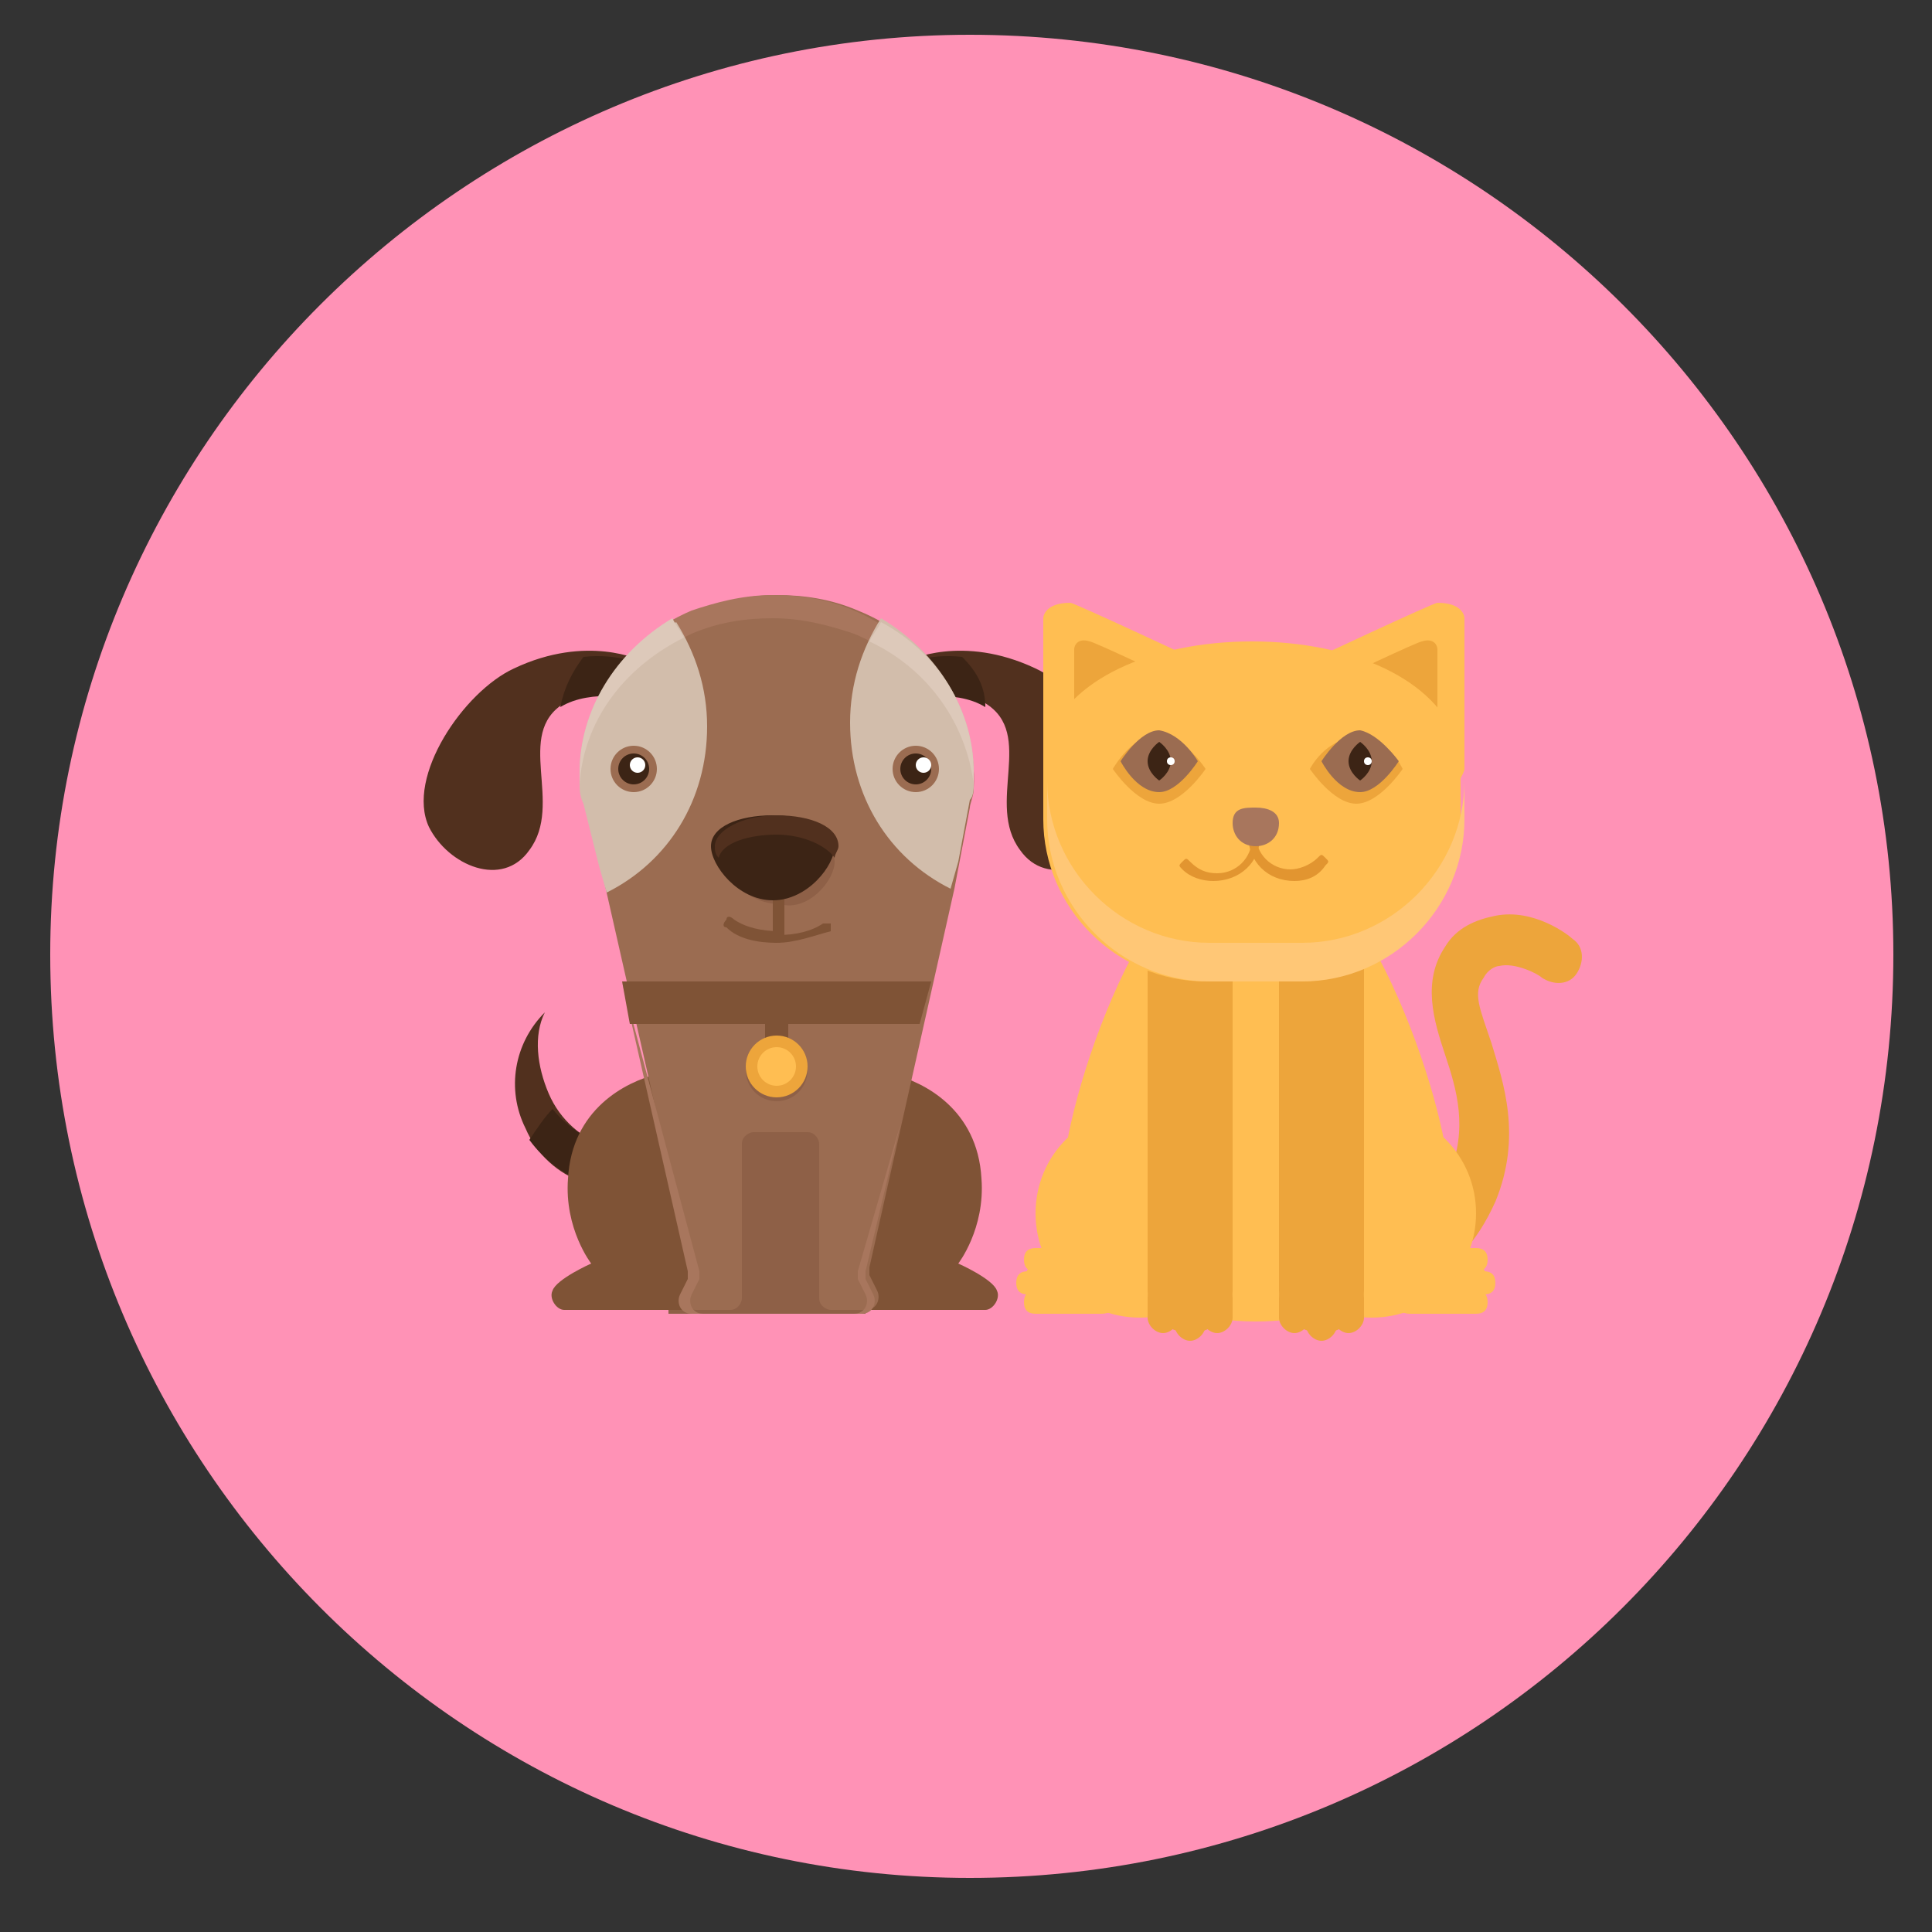 <?xml version="1.0" encoding="utf-8"?>
<!-- Generator: Adobe Illustrator 24.1.3, SVG Export Plug-In . SVG Version: 6.00 Build 0)  -->
<svg version="1.1" id="圖層_1" xmlns="http://www.w3.org/2000/svg" xmlns:xlink="http://www.w3.org/1999/xlink" x="0px" y="0px"
	 viewBox="0 0 50 50" style="enable-background:new 0 0 50 50;" xml:space="preserve">
<rect x="0" y="0" width="50" height="50" fill="#333333" stroke="none"/>
<style type="text/css">
	.st0{fill:#FF92B6;}
	.st1{fill:#51301E;}
	.st2{fill:#3C2415;}
	.st3{fill:#99714D;}
	.st4{fill:#8E6047;}
	.st5{fill:#7F5336;}
	.st6{fill:#9B6C51;}
	.st7{fill:#A8765D;}
	.st8{fill:#D2BDAB;}
	.st9{fill:#FFFFFF;}
	.st10{fill:#DDC9BA;}
	.st11{fill:#EDA53B;}
	.st12{fill:#FFBE52;}
	.st13{fill:#FFC776;}
	.st14{fill:#E29530;}
</style>
<path class="st0" d="M25.1,0.9C38.3,0.9,49,11.6,49,24.7c0,13.2-10.7,23.9-23.9,23.9C12,48.6,1.3,37.9,1.3,24.7
	C1.3,11.6,12,0.9,25.1,0.9z"/>
<g>
	<g>
		<g>
			<path class="st1" d="M14.2,28.3c0.6,1.4,2.3,1.9,3.6,1.3c0.3-0.2,0.6-0.4,0.8-0.6c-0.2,0.6-0.7,1.2-1.4,1.5
				c-1.4,0.6-3,0.1-3.6-1.3c-0.5-1-0.3-2.2,0.5-3C13.8,26.8,13.9,27.6,14.2,28.3z"/>
			<g>
				<path class="st2" d="M17.8,29.6C17.8,29.5,17.8,29.5,17.8,29.6c0.1,0,0.2,0.2,0.2,0.3c-0.2,0.2-0.5,0.4-0.8,0.6
					c-1.3,0.6-2.7,0.1-3.5-1c0.2-0.3,0.4-0.6,0.6-0.8C15.1,29.7,16.6,30.1,17.8,29.6z"/>
				<path class="st3" d="M18.6,29c-0.1,0.2-0.2,0.4-0.3,0.6l-0.4,0C18.2,29.4,18.4,29.2,18.6,29z"/>
			</g>
		</g>
		<rect x="17.3" y="28.7" class="st4" width="5.1" height="5.3"/>
		<g>
			<path class="st5" d="M17.2,28.6c-0.1-0.1-0.1-0.8-0.2-0.8c-0.8,0.2-2.2,0.9-2.3,2.7c-0.1,1.3,0.6,2.2,0.6,2.2s-0.9,0.4-1,0.7
				c0,0,0,0,0,0c-0.1,0.2,0.1,0.5,0.3,0.5h3.3c0.2,0,0.4-0.2,0.4-0.4c0-0.8,0.1-2.8,0.1-2.8C18.3,30.8,17.5,29.2,17.2,28.6z"/>
			<path class="st5" d="M22.9,28.6c0.1-0.1,0.1-0.8,0.2-0.8c0.8,0.2,2.2,0.9,2.3,2.7c0.1,1.3-0.6,2.2-0.6,2.2s0.9,0.4,1,0.7
				c0,0,0,0,0,0c0.1,0.2-0.1,0.5-0.3,0.5h-3.3c-0.2,0-0.4-0.2-0.4-0.4c0-0.8-0.1-2.8-0.1-2.8C21.8,30.8,22.6,29.2,22.9,28.6z"/>
		</g>
		<path class="st6" d="M22.2,15.8c-0.7-0.3-1.4-0.4-2.1-0.4c-0.8,0-1.5,0.2-2.1,0.4c-2,0.8-3.1,2.7-2.9,4.7c0,0.1,0,0.3,0.1,0.4
			l2.7,11.9c0,0.1,0,0.2,0,0.2l-0.2,0.4c-0.1,0.2,0,0.5,0.3,0.5h0.9c0.2,0,0.3-0.2,0.3-0.3v-4c0-0.2,0.2-0.3,0.3-0.3h0.7h0.7
			c0.2,0,0.3,0.2,0.3,0.3v4c0,0.2,0.2,0.3,0.3,0.3h0.9c0.3,0,0.4-0.3,0.3-0.5l-0.2-0.4c0-0.1,0-0.2,0-0.2l2.2-9.8l0.4-2.1
			c0-0.1,0.1-0.3,0.1-0.5C25.3,18.5,24.2,16.6,22.2,15.8z"/>
		<g>
			<path class="st7" d="M17.9,33.5l0.2-0.4c0-0.1,0-0.2,0-0.2l-2-7.5l1.7,7.5c0,0.1,0,0.2,0,0.2l-0.2,0.4c-0.1,0.2,0,0.5,0.3,0.5
				h0.3C17.9,34,17.8,33.7,17.9,33.5z"/>
			<path class="st7" d="M22.4,33.1c0-0.1,0-0.2,0-0.2l0.9-3.8l-1.1,3.8c0,0.1,0,0.2,0,0.2l0.2,0.4c0.1,0.2,0,0.5-0.3,0.5h0.2
				c0.3,0,0.4-0.3,0.3-0.5L22.4,33.1z"/>
		</g>
		<g>
			<path class="st1" d="M16.6,17.1c0,0-1.4-0.7-3.3,0.2c-1.3,0.6-2.8,2.8-2.2,4.1c0.5,1,1.9,1.6,2.6,0.6c0.9-1.2-0.4-3,0.9-3.8
				c0.8-0.5,2.1-0.2,2.1-0.2L16.6,17.1z"/>
			<path class="st2" d="M14.5,18.3c0.8-0.5,2.1-0.2,2.1-0.2l0-0.9c0,0-0.6-0.3-1.5-0.2C14.8,17.4,14.6,17.8,14.5,18.3
				C14.5,18.3,14.5,18.3,14.5,18.3z"/>
		</g>
		<g>
			<path class="st1" d="M23.5,17.1c0,0,1.4-0.7,3.3,0.2c1.3,0.6,2.8,2.8,2.2,4.1c-0.5,1-1.9,1.6-2.6,0.6c-0.9-1.2,0.4-3-0.9-3.8
				c-0.8-0.5-2.1-0.2-2.1-0.2L23.5,17.1z"/>
			<path class="st2" d="M25.5,18.3c-0.8-0.5-2.1-0.2-2.1-0.2l0-0.9c0,0,0.6-0.3,1.5-0.2C25.3,17.4,25.5,17.8,25.5,18.3
				C25.6,18.3,25.5,18.3,25.5,18.3z"/>
		</g>
		<path class="st4" d="M21.6,22.3C21.6,22.3,21.6,22.3,21.6,22.3C21.6,22.2,21.6,22.2,21.6,22.3C21.6,22.2,21.6,22.2,21.6,22.3
			C21.6,22.2,21.6,22.2,21.6,22.3c0-0.3-0.2-0.6-0.6-0.7c0,0,0,0,0,0c0,0-0.1,0-0.2-0.1c0,0,0,0,0,0c0,0,0,0-0.1,0c0,0,0,0,0,0
			c-0.2-0.1-0.4-0.1-0.7-0.1l0,0h0c-0.3,0-0.5,0-0.7,0.1c0,0,0,0,0,0c0,0,0,0-0.1,0c0,0-0.1,0-0.1,0c0,0,0,0-0.1,0s0,0-0.1,0
			c-0.1,0-0.2,0.1-0.2,0.2c0,0-0.1,0.1-0.1,0.1c0,0,0,0,0,0.1c0,0,0,0,0,0c0,0,0,0,0,0c0,0,0,0,0,0c0,0,0,0.1,0,0.1c0,0,0,0.1,0,0.1
			l0,0l0,0l0,0c0,0,0,0,0,0c0,0,0,0,0,0c0,0,0,0,0,0c0,0,0,0,0,0c0.1,0.5,0.7,1.3,1.6,1.3C20.9,23.6,21.6,22.8,21.6,22.3
			C21.6,22.3,21.6,22.3,21.6,22.3z"/>
		<g>
			<rect x="20" y="22.7" class="st5" width="0.3" height="1.6"/>
			<path class="st5" d="M20.1,24.4c-0.5,0-1-0.1-1.3-0.4c-0.1,0-0.1-0.1,0-0.2c0-0.1,0.1-0.1,0.2,0c0.3,0.2,0.7,0.3,1.2,0.3
				c0.1,0,0.1,0.1,0.1,0.1C20.2,24.3,20.1,24.4,20.1,24.4z"/>
			<path class="st5" d="M20.1,24.4c-0.1,0-0.1-0.1-0.1-0.1c0-0.1,0.1-0.1,0.1-0.1c0.5,0,0.9-0.1,1.2-0.3c0.1,0,0.1,0,0.2,0
				c0,0.1,0,0.1,0,0.2C21.1,24.2,20.6,24.4,20.1,24.4z"/>
		</g>
		<g>
			<path class="st2" d="M21.6,21.9c0,0.5-0.7,1.4-1.6,1.4s-1.6-0.9-1.6-1.4c0-0.5,0.7-0.8,1.6-0.8S21.6,21.5,21.6,21.9z"/>
			<path class="st1" d="M20.1,21.6c0.7,0,1.3,0.3,1.5,0.6c0-0.1,0.1-0.2,0.1-0.3c0-0.5-0.7-0.8-1.6-0.8c-0.9,0-1.6,0.4-1.6,0.8
				c0,0.1,0,0.2,0.1,0.3C18.7,21.8,19.4,21.6,20.1,21.6z"/>
		</g>
		<polygon class="st5" points="16.1,25.4 16.3,26.5 23.8,26.5 24.1,25.4 		"/>
		<g>
			<path class="st7" d="M17.9,16.4c0.7-0.3,1.4-0.4,2.1-0.4c0.8,0,1.5,0.2,2.1,0.4c1.7,0.7,2.8,2.3,2.9,4c0.1-1.9-1-3.8-2.9-4.6
				c-0.7-0.3-1.4-0.4-2.1-0.4c-0.8,0-1.5,0.2-2.1,0.4c-1.9,0.8-3,2.7-2.8,4.7C15.2,18.7,16.2,17.2,17.9,16.4z"/>
		</g>
		<path class="st8" d="M15,20c0,0.1,0,0.2,0,0.3c0,0.1,0,0.3,0.1,0.5l0.4,1.6l0.2,0.7c1.6-0.8,2.6-2.4,2.6-4.3c0-1-0.3-1.9-0.8-2.7
			C15.9,16.9,15,18.4,15,20z"/>
		<path class="st8" d="M25.2,20c0,0.1,0,0.2,0,0.3c0,0.1,0,0.3-0.1,0.4l-0.3,1.6L24.6,23C23,22.2,22,20.6,22,18.7
			c0-1,0.3-1.9,0.8-2.7C24.3,16.9,25.2,18.4,25.2,20z"/>
		<g>
			<g>
				<circle class="st6" cx="23.7" cy="19.9" r="0.6"/>
				<circle class="st2" cx="23.7" cy="19.9" r="0.4"/>
				<circle class="st9" cx="23.9" cy="19.8" r="0.2"/>
			</g>
			<g>
				<circle class="st6" cx="16.4" cy="19.9" r="0.6"/>
				<circle class="st2" cx="16.4" cy="19.9" r="0.4"/>
				<circle class="st9" cx="16.5" cy="19.8" r="0.2"/>
			</g>
		</g>
		<path class="st10" d="M25.2,20.3C25.2,20.3,25.2,20.3,25.2,20.3c0-0.1,0-0.2,0-0.3c0-1.6-0.9-3.1-2.4-3.9
			c-0.1,0.2-0.2,0.3-0.3,0.5C24,17.3,25,18.7,25.2,20.3z"/>
		<path class="st10" d="M15,20.3c0.1-1.6,1.1-3,2.7-3.8c-0.1-0.2-0.2-0.3-0.3-0.5C15.9,16.9,15,18.4,15,20C15,20.1,15,20.2,15,20.3
			C15,20.3,15,20.3,15,20.3z"/>
		<rect x="19.8" y="26.1" class="st5" width="0.6" height="1.1"/>
		<circle class="st4" cx="20.1" cy="27.7" r="0.8"/>
		<g>
			<circle class="st11" cx="20.1" cy="27.6" r="0.8"/>
			<circle class="st12" cx="20.1" cy="27.6" r="0.5"/>
		</g>
	</g>
	<path class="st11" d="M36.1,33c-0.8,0-1.5-0.4-2.2-0.7c-0.4-0.2-0.7-0.3-1-0.4c-0.3-0.1-0.6-0.4-0.5-0.7c0.1-0.3,0.4-0.6,0.7-0.5
		c0.4,0.1,0.8,0.3,1.3,0.5c0.7,0.3,1.4,0.7,2,0.5c0.4-0.1,0.8-0.6,1.1-1.3c0.5-1.2,0.2-2.2-0.1-3.1c-0.3-0.9-0.6-1.9,0-2.8
		c0.3-0.5,0.8-0.7,1.3-0.8c1-0.2,1.9,0.5,2,0.6c0.3,0.2,0.3,0.6,0.1,0.9c-0.2,0.3-0.6,0.3-0.9,0.1c-0.1-0.1-0.7-0.4-1.1-0.3
		c-0.1,0-0.3,0.1-0.4,0.3c-0.3,0.4-0.1,0.8,0.2,1.7c0.3,1,0.8,2.4,0.1,4.1c-0.5,1.1-1.1,1.7-1.9,2C36.6,33,36.4,33,36.1,33z"/>
	<g>
		<g>
			<g>
				<path class="st12" d="M27.3,34c-0.4,0-0.8-0.4-0.8-0.8l0,0c0-0.4,0.4-0.8,0.8-0.8h1.2c0.4,0,0.8,0.4,0.8,0.8l0,0
					c0,0.4-0.4,0.8-0.8,0.8H27.3z"/>
				<g>
					<path class="st12" d="M26.8,32.9c-0.2,0-0.3-0.1-0.3-0.3l0,0c0-0.2,0.1-0.3,0.3-0.3h0.4c0.2,0,0.3,0.1,0.3,0.3l0,0
						c0,0.2-0.1,0.3-0.3,0.3H26.8z"/>
					<path class="st12" d="M26.6,33.5c-0.2,0-0.3-0.1-0.3-0.3l0,0c0-0.2,0.1-0.3,0.3-0.3H27c0.2,0,0.3,0.1,0.3,0.3l0,0
						c0,0.2-0.1,0.3-0.3,0.3H26.6z"/>
					<path class="st12" d="M26.8,34c-0.2,0-0.3-0.1-0.3-0.3l0,0c0-0.2,0.1-0.3,0.3-0.3h0.4c0.2,0,0.3,0.1,0.3,0.3l0,0
						c0,0.2-0.1,0.3-0.3,0.3H26.8z"/>
				</g>
			</g>
			<path class="st12" d="M32.2,31.4c0,1.5-1.2,2.7-2.7,2.7c-1.5,0-2.7-1.2-2.7-2.7c0-1.5,1.2-2.7,2.7-2.7
				C31,28.7,32.2,29.9,32.2,31.4z"/>
		</g>
		<g>
			<g>
				<path class="st12" d="M37.7,34c0.4,0,0.8-0.4,0.8-0.8l0,0c0-0.4-0.4-0.8-0.8-0.8h-1.2c-0.4,0-0.8,0.4-0.8,0.8l0,0
					c0,0.4,0.4,0.8,0.8,0.8H37.7z"/>
				<g>
					<path class="st12" d="M38.2,32.9c0.2,0,0.3-0.1,0.3-0.3l0,0c0-0.2-0.1-0.3-0.3-0.3h-0.4c-0.2,0-0.3,0.1-0.3,0.3l0,0
						c0,0.2,0.1,0.3,0.3,0.3H38.2z"/>
					<path class="st12" d="M38.4,33.5c0.2,0,0.3-0.1,0.3-0.3l0,0c0-0.2-0.1-0.3-0.3-0.3H38c-0.2,0-0.3,0.1-0.3,0.3l0,0
						c0,0.2,0.1,0.3,0.3,0.3H38.4z"/>
					<path class="st12" d="M38.2,34c0.2,0,0.3-0.1,0.3-0.3l0,0c0-0.2-0.1-0.3-0.3-0.3h-0.4c-0.2,0-0.3,0.1-0.3,0.3l0,0
						c0,0.2,0.1,0.3,0.3,0.3H38.2z"/>
				</g>
			</g>
			<path class="st12" d="M32.8,31.4c0,1.5,1.2,2.7,2.7,2.7c1.5,0,2.7-1.2,2.7-2.7c0-1.5-1.2-2.7-2.7-2.7
				C34,28.7,32.8,29.9,32.8,31.4z"/>
		</g>
	</g>
	<path class="st12" d="M37.5,30.6c0,2-2.2,3.6-5,3.6c-2.7,0-5-1.6-5-3.6c0-2,2.2-8.8,5-8.8C35.2,21.8,37.5,28.6,37.5,30.6z"/>
	<g>
		<g>
			<path class="st11" d="M31.9,33.4c0,0.6-0.5,1.1-1.1,1.1l0,0c-0.6,0-1.1-0.5-1.1-1.1v-9.8c0-0.6,0.5-1.1,1.1-1.1l0,0
				c0.6,0,1.1,0.5,1.1,1.1V33.4z"/>
			<g>
				<path class="st11" d="M30.5,34.1c0,0.2-0.2,0.4-0.4,0.4l0,0c-0.2,0-0.4-0.2-0.4-0.4v-0.5c0-0.2,0.2-0.4,0.4-0.4l0,0
					c0.2,0,0.4,0.2,0.4,0.4V34.1z"/>
				<path class="st11" d="M31.2,34.3c0,0.2-0.2,0.4-0.4,0.4l0,0c-0.2,0-0.4-0.2-0.4-0.4v-0.5c0-0.2,0.2-0.4,0.4-0.4l0,0
					c0.2,0,0.4,0.2,0.4,0.4V34.3z"/>
				<path class="st11" d="M31.9,34.1c0,0.2-0.2,0.4-0.4,0.4l0,0c-0.2,0-0.4-0.2-0.4-0.4v-0.5c0-0.2,0.2-0.4,0.4-0.4l0,0
					c0.2,0,0.4,0.2,0.4,0.4V34.1z"/>
			</g>
		</g>
		<g>
			<path class="st11" d="M35.3,33.4c0,0.6-0.5,1.1-1.1,1.1l0,0c-0.6,0-1.1-0.5-1.1-1.1v-9.8c0-0.6,0.5-1.1,1.1-1.1l0,0
				c0.6,0,1.1,0.5,1.1,1.1V33.4z"/>
			<g>
				<path class="st11" d="M33.9,34.1c0,0.2-0.2,0.4-0.4,0.4l0,0c-0.2,0-0.4-0.2-0.4-0.4v-0.5c0-0.2,0.2-0.4,0.4-0.4l0,0
					c0.2,0,0.4,0.2,0.4,0.4V34.1z"/>
				<path class="st11" d="M34.6,34.3c0,0.2-0.2,0.4-0.4,0.4l0,0c-0.2,0-0.4-0.2-0.4-0.4v-0.5c0-0.2,0.2-0.4,0.4-0.4l0,0
					c0.2,0,0.4,0.2,0.4,0.4V34.3z"/>
				<path class="st11" d="M35.3,34.1c0,0.2-0.2,0.4-0.4,0.4l0,0c-0.2,0-0.4-0.2-0.4-0.4v-0.5c0-0.2,0.2-0.4,0.4-0.4l0,0
					c0.2,0,0.4,0.2,0.4,0.4V34.1z"/>
			</g>
		</g>
	</g>
	<g>
		<g>
			<path class="st12" d="M30.4,21.1c0,0.2-0.1,0.3-0.3,0.3l-2,0c-0.2,0-1.1-1.3-1.1-1.5V16c0-0.1,0.1-0.4,0.7-0.4
				c0.1,0,3.3,1.5,3.3,1.5c0.2,0-0.7,0.3-0.7,0.5V21.1z"/>
			<path class="st11" d="M30,20.2c0,0.1-0.1,0.2-0.2,0.2l-1.3,0c-0.1,0-0.7-0.9-0.7-1v-2.6c0-0.1,0.1-0.3,0.4-0.2c0.1,0,2.2,1,2.2,1
				c0.1,0-0.4,0.2-0.4,0.3V20.2z"/>
			<path class="st12" d="M34.5,21.1c0,0.2,0.1,0.3,0.3,0.3l2,0c0.2,0,1.1-1.3,1.1-1.5V16c0-0.1-0.1-0.4-0.7-0.4
				c-0.1,0-3.3,1.5-3.3,1.5c-0.2,0,0.7,0.3,0.7,0.5V21.1z"/>
			<path class="st11" d="M35,20.2c0,0.1,0.1,0.2,0.2,0.2l1.3,0c0.1,0,0.7-0.9,0.7-1v-2.6c0-0.1-0.1-0.3-0.4-0.2c-0.1,0-2.2,1-2.2,1
				c-0.1,0,0.4,0.2,0.4,0.3V20.2z"/>
			<path class="st12" d="M37.7,19.2c-0.5-1.6-2.7-2.6-5.3-2.6c-2.6,0-4.8,1-5.3,2.6h-0.1v2c0,2.3,1.9,4.2,4.2,4.2h2.4
				c2.3,0,4.2-1.9,4.2-4.2v-2H37.7z"/>
			<path class="st13" d="M33.7,24.4h-2.4c-2.3,0-4.2-1.9-4.2-4.2v1c0,2.3,1.9,4.2,4.2,4.2h2.4c2.3,0,4.2-1.9,4.2-4.2v-1
				C37.9,22.5,36,24.4,33.7,24.4z"/>
		</g>
		<g>
			<g>
				<path class="st14" d="M31.4,22.8c-0.3,0-0.6-0.1-0.8-0.3c-0.1-0.1-0.1-0.1,0-0.2c0.1-0.1,0.1-0.1,0.2,0c0.2,0.2,0.4,0.3,0.7,0.3
					c0.5,0,0.9-0.4,0.9-0.9c0-0.1,0.1-0.1,0.1-0.1s0.1,0.1,0.1,0.1C32.6,22.3,32.1,22.8,31.4,22.8z"/>
				<path class="st14" d="M33.5,22.8c-0.7,0-1.2-0.5-1.2-1.2c0-0.1,0.1-0.1,0.1-0.1c0.1,0,0.1,0.1,0.1,0.1c0,0.5,0.4,0.9,0.9,0.9
					c0.2,0,0.5-0.1,0.7-0.3c0.1-0.1,0.1-0.1,0.2,0c0.1,0.1,0.1,0.1,0,0.2C34.1,22.7,33.8,22.8,33.5,22.8z"/>
			</g>
			<path class="st7" d="M33.1,21.3c0,0.4-0.3,0.6-0.6,0.6h0c-0.4,0-0.6-0.3-0.6-0.6l0,0c0-0.4,0.3-0.4,0.6-0.4h0
				C32.8,20.9,33.1,21,33.1,21.3L33.1,21.3z"/>
		</g>
	</g>
	<path class="st11" d="M36.3,19.9c0,0-0.6,0.9-1.2,0.9c-0.6,0-1.2-0.9-1.2-0.9s0.4-0.8,1.2-0.8C35.9,19,36.3,19.9,36.3,19.9z"/>
	<path class="st11" d="M28.8,19.9c0,0,0.6,0.9,1.2,0.9c0.6,0,1.2-0.9,1.2-0.9S30.7,19.1,30,19C29.3,19,28.8,19.9,28.8,19.9z"/>
	<g>
		<path class="st6" d="M36.2,19.7c0,0-0.5,0.8-1,0.8c-0.6,0-1-0.8-1-0.8s0.5-0.8,1-0.8C35.7,19,36.2,19.7,36.2,19.7z"/>
		<path class="st2" d="M35.2,20.2c0,0-0.3-0.2-0.3-0.5c0-0.3,0.3-0.5,0.3-0.5s0.3,0.2,0.3,0.5C35.5,20,35.2,20.2,35.2,20.2z"/>
	</g>
	<path class="st6" d="M31,19.7c0,0-0.5,0.8-1,0.8c-0.6,0-1-0.8-1-0.8s0.5-0.8,1-0.8C30.6,19,31,19.7,31,19.7z"/>
	<path class="st2" d="M30,20.2c0,0-0.3-0.2-0.3-0.5c0-0.3,0.3-0.5,0.3-0.5s0.3,0.2,0.3,0.5C30.3,20,30,20.2,30,20.2z"/>
	<circle class="st9" cx="30.3" cy="19.7" r="0.1"/>
	<circle class="st9" cx="35.4" cy="19.7" r="0.1"/>
</g>
</svg>
